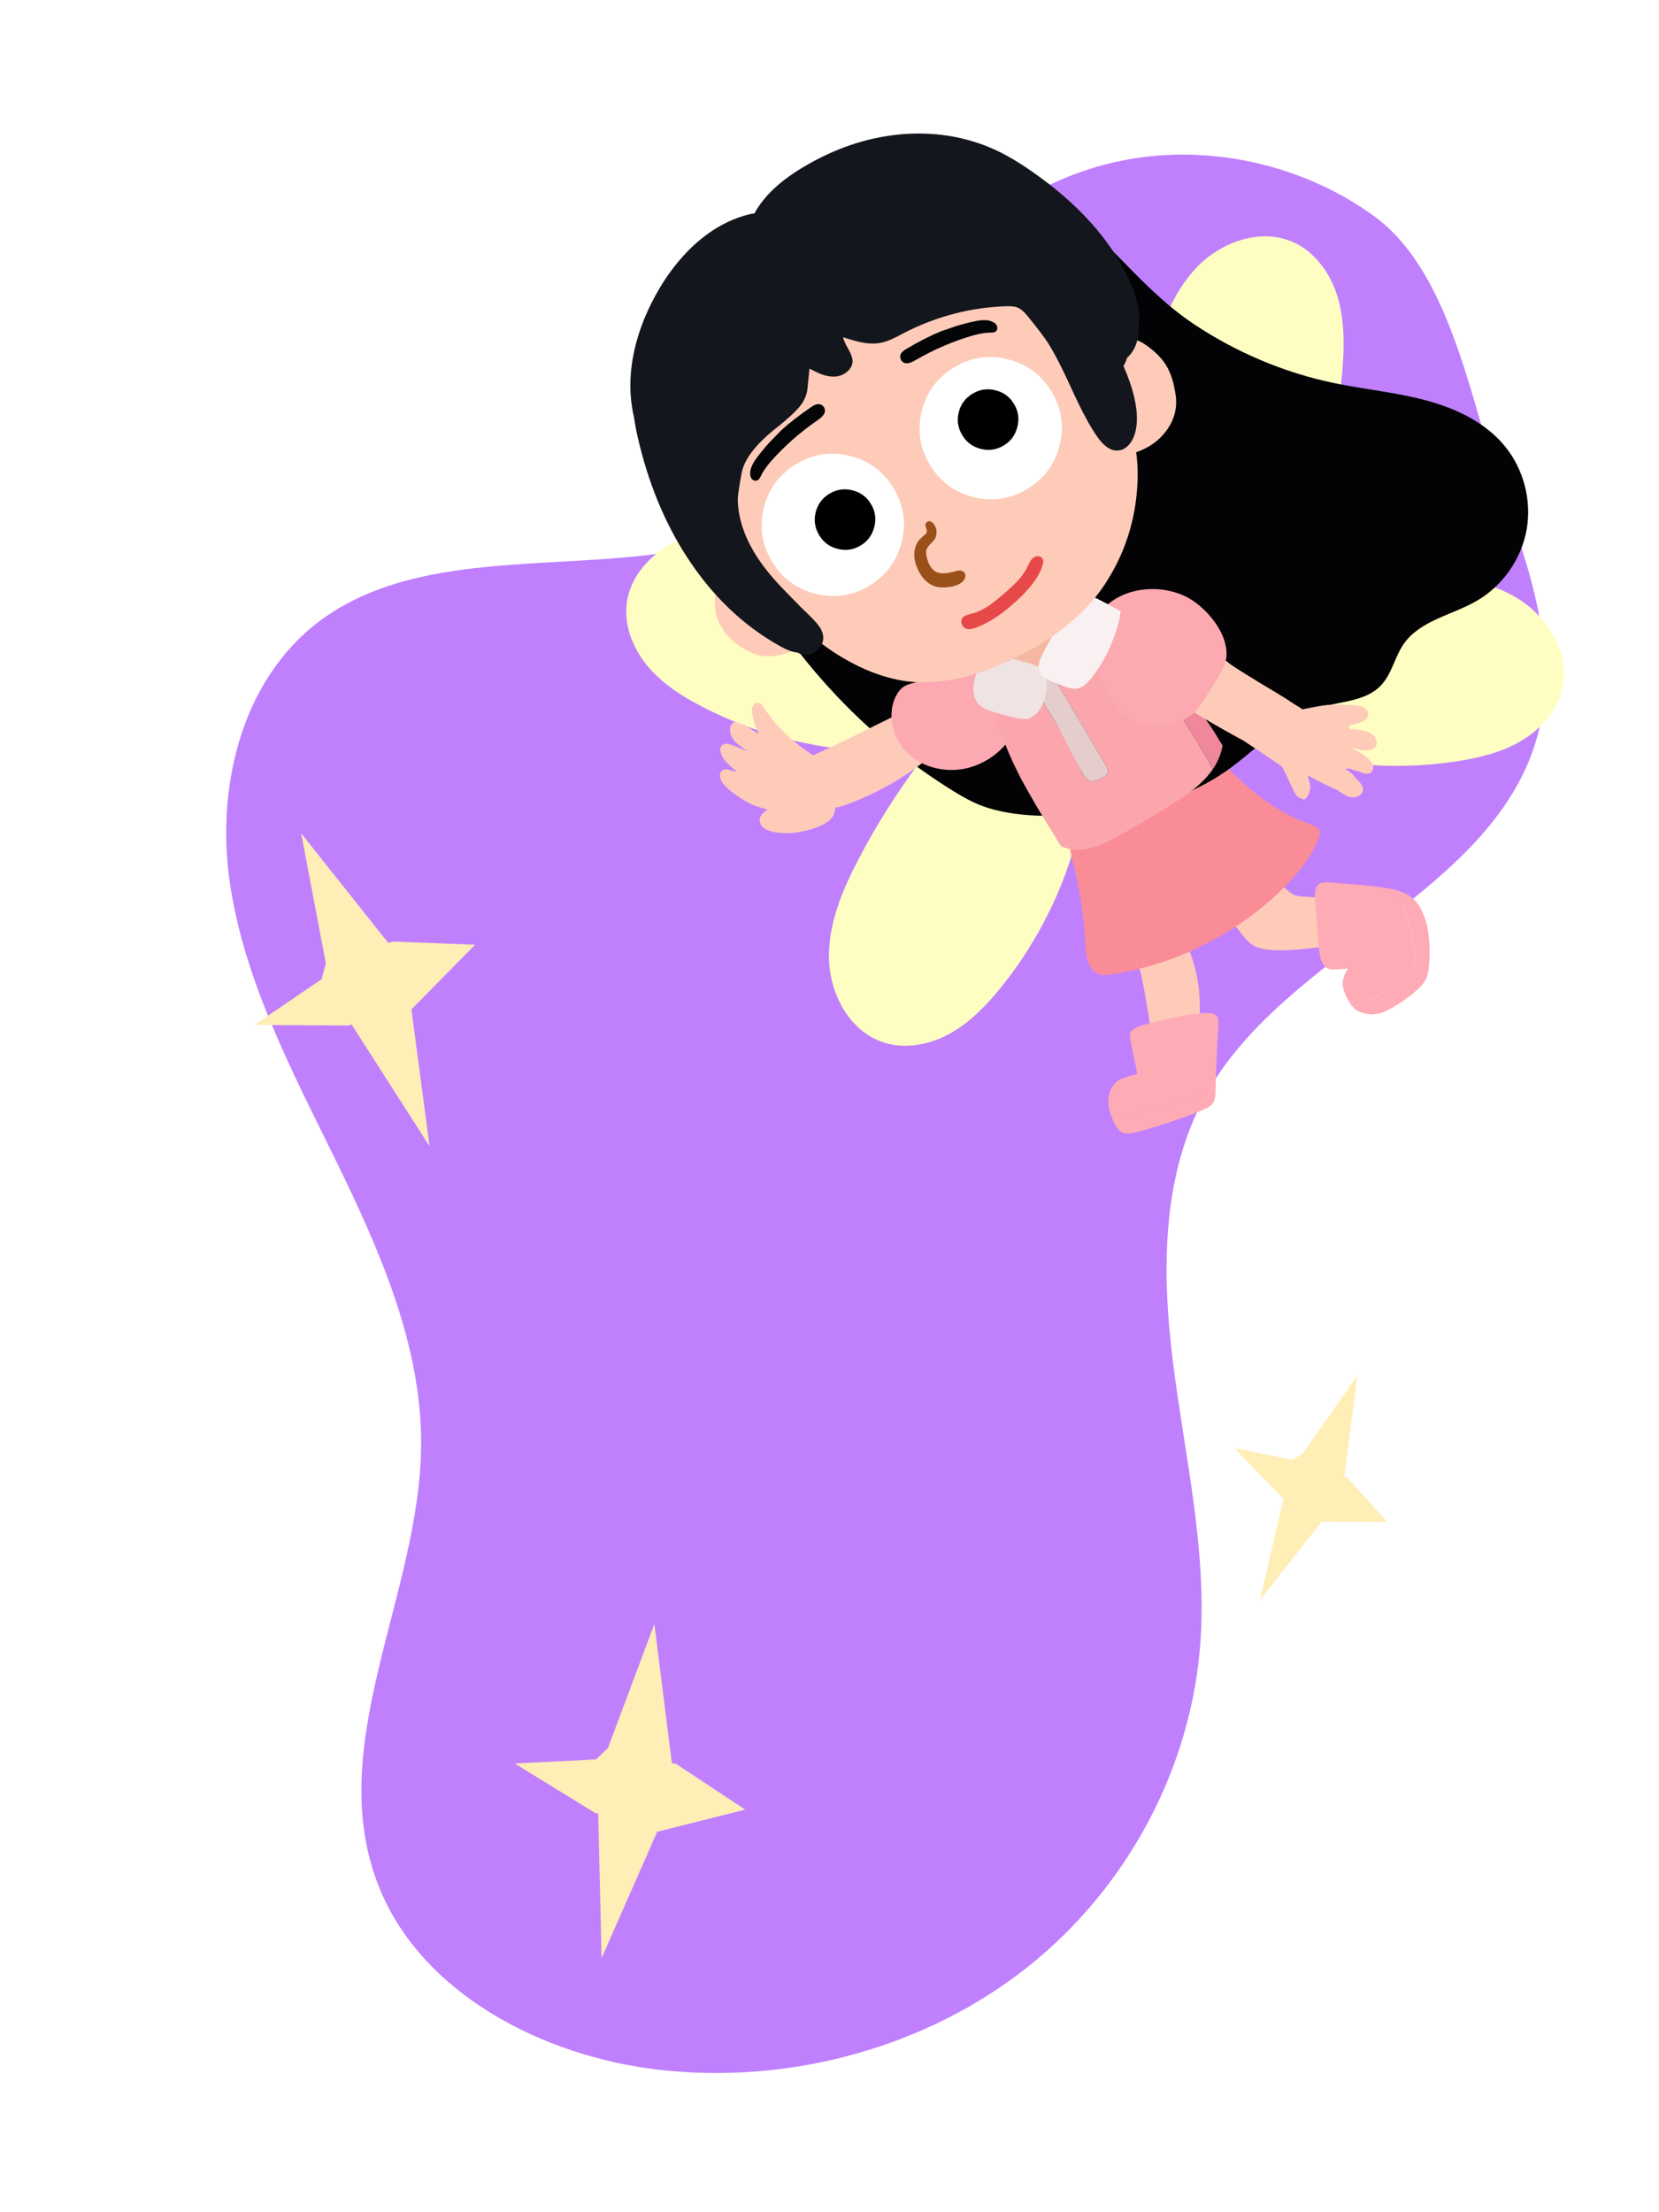 <svg fill="none" height="960" viewBox="0 0 720 960" width="720" xmlns="http://www.w3.org/2000/svg" xmlns:xlink="http://www.w3.org/1999/xlink"><rect x="0" y="0" width="720" height="960" fill="#333333" stroke="none"/><clipPath id="a"><path d="m0 0h720v960h-720z"/></clipPath><g clip-path="url(#a)"><path d="m0 0h720v960h-720z" fill="#fff"/><path d="m618.484 119.446c16.513 28.291 23.621 66.722 33.197 93.218 12.447 34.445 25.041 71.351 15.706 106.194-18.236 68.085-107.787 93.387-143.134 154.642-20.207 35.02-20.21 77.79-15.148 118.03 5.063 40.241 14.68 80.488 11.895 120.752-3.785 54.707-31.594 106.978-75.299 141.533s-102.727 50.933-159.812 44.351c-50.793-5.857-103.015-33.302-121.403-79.303-24.574-61.477 17.968-126.829 18.282-192.122.206-42.892-17.934-84.169-37.133-123.366-19.198-39.201-40.092-78.711-46.028-121.366-5.936-42.655 6.244-90.114 42.279-114.774 59.356-40.622 155.519-5.226 208.923-52.762 26.64-23.713 33.764-61.294 53.495-90.599 19.569-29.067 52.287-49.539 88.174-55.166 35.888-5.627 74.416 3.673 103.831 25.063.008.002.017.012.024.017 8.988 6.531 16.184 15.432 22.151 25.658z" fill="#c080fd"/><g fill="#fffec2"><path d="m499.636 156.666c3.955-14.851 9.329-29.931 20.04-40.956 10.71-11.024 28.002-16.929 41.936-10.454 8.952 4.159 15.284 12.79 18.428 22.148 3.143 9.359 3.426 19.443 2.839 29.298-2.023 34.019-14.268 67.364-34.743 94.605-9.771 12.999-39.891 39.449-54.928 18.152-4.846-6.868-3.896-17.427-3.964-25.344-.116-13.467.266-26.887 1.683-40.29 1.682-15.914 4.588-31.698 8.704-47.157z"/><path d="m614.824 248.959c15.35.748 31.224 2.837 44.251 10.994 13.027 8.158 22.432 23.825 19.025 38.812-2.189 9.629-9.296 17.623-17.787 22.666-8.492 5.039-18.292 7.433-28.05 8.928-33.686 5.163-68.856.191-99.791-14.108-14.767-6.825-46.944-30.721-29.278-49.895 5.696-6.184 16.224-7.466 23.949-9.195 13.143-2.936 26.348-5.381 39.748-6.81 15.911-1.699 31.953-2.169 47.935-1.387z"/><path d="m347.634 235.278c-14.809-4.114-30.535-7.12-45.464-3.468-14.93 3.652-28.781 15.567-30.256 30.866-.948 9.829 3.286 19.654 9.766 27.105 6.479 7.45 15.029 12.804 23.824 17.29 30.357 15.487 65.311 21.817 99.169 17.966 16.16-1.839 54.224-14.411 43.475-38.165-3.464-7.657-13.053-12.186-19.847-16.257-11.553-6.92-23.32-13.388-35.592-18.956-14.573-6.612-29.651-12.102-45.07-16.383z"/><path d="m372.716 372.637c-7.13 13.616-13.369 28.359-12.931 43.722.439 15.363 9.178 31.408 23.828 36.06 9.409 2.993 19.905.911 28.553-3.857 8.649-4.767 15.671-12.005 21.906-19.663 21.515-26.427 35.042-59.277 38.382-93.19 1.594-16.187-2.708-56.038-28.189-50.517-8.215 1.779-14.653 10.204-20.062 15.994-9.19 9.846-17.984 19.988-26.005 30.818-9.522 12.86-18.053 26.451-25.479 40.626z"/></g><path d="m541.422 377.046c-2.954 1.353-5.231 2.727-6.839 4.12-2.309 1.99-3.676 4.233-4.096 6.737-.422 2.415.015 4.983 1.323 7.706.851 1.661 2.344 3.807 4.475 6.428l3.033 3.772c1.634 2.082 3.111 3.53 4.429 4.338 1.305.859 3.096 1.457 5.371 1.789 3.413.539 7.741.603 12.98.198 4.921-.352 9.67-.912 14.251-1.686 4.247-.66 6.927-2.03 8.042-4.106.643-1.221.871-2.814.678-4.781-.22-2.387-.778-4.596-1.676-6.63-.705-1.483-1.436-2.53-2.196-3.143-.936-.682-2.348-1.169-4.248-1.459-3.349-.576-6.717-.968-10.109-1.169-1.506-.082-2.512-.169-3.009-.27-1.151-.155-2.12-.443-2.902-.864-.783-.422-1.947-1.387-3.509-2.896-2.321-2.423-4.691-4.669-7.107-6.729-1.798-1.543-3.325-2.364-4.577-2.46-1.029-.098-2.47.268-4.32 1.101m-47.734 42.827c.172.292.511.673 1.001 1.129.116.197.288.669.509 1.424 2.33 11.613 4.105 22.586 5.324 32.914.134 1.423.332 2.57.576 3.435.381 1.236.934 2.209 1.667 2.923 1.32 1.252 3.41 1.803 6.28 1.65 2.381-.086 4.203-.59 5.468-1.516 1.362-.984 2.503-2.94 3.417-5.871 1.936-6.277 2.867-12.794 2.793-19.558-.034-6.695-1.029-13.183-2.979-19.45-1.249-3.901-2.709-6.922-4.383-9.073-2.229-3.012-4.962-4.793-8.209-5.344-1.38-.242-2.776-.21-4.186.094-1.441.324-2.751.882-3.923 1.662-2.381 1.724-3.829 4.057-4.33 7.011-.199 1.004-.219 2.805-.049 5.402.108 1.524.452 2.585 1.02 3.174z" fill="#fecbb9"/><path d="m511.553 339.527c5.191 4.658 10.481 9.476 15.87 14.462.733.715 1.48 1.421 2.25 2.115 5.312 4.938 10.604 9.76 15.87 14.462 4.954 4.405 9.902 8.166 14.849 11.289 5.593-6.093 9.57-12.102 11.93-18.015.546-1.386.693-2.487.429-3.304-.334-1.085-1.66-2.023-3.986-2.807-7.556-2.458-15.209-6.718-22.957-12.776-5.111-3.998-11.637-10.052-19.585-18.16-1.212-1.227-2.263-1.841-3.151-1.844-.8-.01-1.831.485-3.09 1.5-3.964 3.284-7.996 6.47-12.102 9.56 1.193 1.232 2.417 2.403 3.68 3.521m10.185 70.869c2.839-1.391 5.604-2.879 8.299-4.453-.18-.238-.37-.478-.563-.728-.225-.311-.453-.615-.678-.925-.811-1.069-1.616-2.134-2.428-3.203-.225-.31-.435-.625-.632-.953-3.946-6.282-7.79-12.618-11.539-19.017-3.659-6.316-7.586-12.387-11.789-18.205-2.939-4.136-5.702-8.465-8.293-12.983-.548-.953-1.093-1.913-1.638-2.873-5.026 3.402-10.146 6.654-15.36 9.767.795 1.945 1.608 3.875 2.435 5.785 2.015 4.596 3.719 9.333 5.11 14.211 1.987 7.002 3.675 13.956 5.075 20.86 1.388 6.738 2.646 13.485 3.779 20.237.125.892.246 1.768.37 2.634 9.562-2.316 18.851-5.7 27.863-10.152z" fill="#fa8c98"/><path d="m494.118 349.931c2.591 4.517 5.354 8.847 8.293 12.982 4.203 5.818 8.13 11.889 11.789 18.206 3.749 6.398 7.592 12.734 11.538 19.017.193.329.403.643.633.952.811 1.069 1.616 2.134 2.428 3.203.225.311.453.615.678.925.198.249.383.49.562.728 9.259-5.336 17.736-11.691 25.433-19.054 1.763-1.682 3.401-3.357 4.907-5.029-4.941-3.119-9.89-6.886-14.849-11.289-5.266-4.702-10.553-9.526-15.87-14.463-.765-.695-1.517-1.399-2.25-2.114-5.387-4.982-10.674-9.805-15.87-14.463-1.263-1.118-2.487-2.289-3.679-3.521-5.028 3.835-10.16 7.519-15.396 11.05.545.96 1.09 1.92 1.638 2.873m-23.05 59.615c.149 3.537.517 6.124 1.091 7.773 1.049 2.961 2.784 4.805 5.206 5.532 1.238.369 2.96.368 5.164-.01 3.832-.592 7.623-1.358 11.368-2.297-.123-.865-.245-1.742-.37-2.633-1.133-6.753-2.391-13.499-3.779-20.237-1.4-6.904-3.088-13.858-5.074-20.861-1.387-4.879-3.09-9.615-5.11-14.21-.828-1.91-1.64-3.84-2.435-5.785-2.412 1.484-4.85 2.932-7.311 4.334-2.484 1.472-4.039 2.84-4.669 4.095-.51 1.006-.695 2.223-.556 3.644.067.933.313 2.2.734 3.81 3.118 11.896 5.029 24.18 5.731 36.848z" fill="#fa8c98"/><path d="m408.573 68.86c-.916-.428-1.635-.93-2.153-1.506-.65-.721-.79-1.407-.431-2.068.498-.872 1.612-1.156 3.34-.853 3.481.695 7.512 1.931 12.083 3.711-.035-.091-.051-.193-.049-.304.035-.685.5-1.025 1.383-1.021.813-.041 1.571.149 2.266.578 4.285 2.516 8.53 5.28 12.74 8.291 5.235 2.65 9.969 5.264 14.194 7.833 7.66 4.649 14.342 9.574 20.031 14.777 15.659 14.307 28.209 30.378 46.122 42.324 18.318 12.219 38.947 20.995 60.504 25.53 13.197 2.777 26.716 4.01 39.762 7.45 13.045 3.44 25.932 9.41 34.549 19.787 8.28 9.963 11.903 23.643 9.649 36.402-2.253 12.758-10.349 24.363-21.544 30.883-10.746 6.264-24.628 8.507-31.755 18.7-3.982 5.692-5.205 13.164-10.025 18.165-6.569 6.816-17.25 6.76-26.327 9.449-15.911 4.715-27.325 18.271-40.945 27.747-15.93 11.086-34.984 16.422-54.148 18.168-16.651 1.519-37.526 2.63-53.205-3.811-2.863-1.176-6.347-3.021-10.449-5.543-21.435-13.196-40.572-29.366-57.402-48.514-16.887-19.165-30.507-40.193-40.857-63.101-2.533-5.616-4.36-10.299-5.481-14.055-2.706-8.962-3.63-18.2-2.776-27.724.835-9.556 3.354-18.496 7.567-26.828 1.612-3.169 4.374-7.72 8.28-13.662 4.474-6.764 8.11-11.747 10.898-14.947 4.929-5.706 11.033-10.983 18.328-15.836 6.005-3.957 13.136-7.853 21.382-11.685 7.441-3.481 14.156-6.094 20.151-7.834 7.466-2.172 14.511-3.256 21.143-3.253 8.916-.026 18.445 1.926 28.598 5.852 13.13 5.076 24.914 12.39 35.352 21.941-11.677-14.353-24.487-27.576-38.435-39.668-8.047-4.436-18.825-9.565-32.325-15.378z" fill="#030305"/><path d="m600.409 430.463c-2.591 1.668-5.246 3.153-7.965 4.455-.673.352-1.265.551-1.774.585-.336.026-.692.099-1.059.228-.711.289-1.455.533-2.224.721-.197.052-.375.099-.53.114l-.05.029c.66.834 1.34 1.468 2.055 1.896.695.429 1.824.844 3.388 1.243 1.252.318 2.269.467 3.05.445.366.003.739-.043 1.117-.132 1.546.034 3.368-.47 5.468-1.517 4.689-2.383 8.933-5.25 12.73-8.606 2.07-1.8 3.485-3.48 4.241-5.033.774-1.605 1.254-3.924 1.445-6.954.57-8.958-.327-16.138-2.694-21.544-1.219-2.948-2.838-5.234-4.865-6.863-1.52-1.289-3.616-2.324-6.286-3.107.312.958.635 1.919.972 2.871.623.616 1.16 1.626 1.6 3.031 1.527 5.106 2.841 10.051 3.953 14.829.621 2.683.979 4.854 1.081 6.518.138 2.394-.19 4.488-.983 6.283-.499 1.167-1.209 2.275-2.141 3.324-.52.371-1.031.738-1.53 1.108-.145.128-.3.243-.459.338-1.539 1.132-3.125 2.186-4.761 3.152-1.146.679-2.236 1.411-3.268 2.202-.177.148-.345.271-.51.368m-96.369 57.674c7.769-2.484 13.818-4.657 18.149-6.517 2.085-.885 3.494-1.828 4.221-2.834.745-1.059 1.124-2.876 1.144-5.454.004-.128.009-.267.023-.413-.035.025-.072.045-.096.057-.862.334-1.725.668-2.587 1.002-.216.083-.403.175-.567.272-.94.423-1.734.654-2.382.683-.336.026-.692.099-1.059.228-.711.288-1.446.546-2.195.771-.748.225-1.513.39-2.293.496-.927.151-1.801.583-2.618 1.285-.628.505-1.176.629-1.634.375-.141-.095-.4-.074-.762.054-1.731.585-3.451 1.072-5.164 1.467-.533.142-1.063.298-1.577.471-.234.051-.432.125-.596.221-.939.423-1.734.655-2.382.683-.336.026-.673.089-1.009.199-.686.182-1.51.363-2.467.537-.959.17-1.908.357-2.852.565-.234.051-.469.103-.704.155-2.944.552-5.733 1.032-8.361 1.442-1.311.236-2.626.437-3.947.617.435 1.143.98 2.324 1.635 3.54.922 1.706 1.901 2.831 2.927 3.372 1.082.554 2.712.624 4.901.214 2.773-.539 6.861-1.701 12.252-3.488z" fill="#ffabb6"/><path d="m573.012 415.342c.634 2.633 1.782 4.315 3.454 5.045.86.332 2.069.43 3.625.303l5.012-.387c-.836 1.014-1.448 2.174-1.846 3.484-.577 1.712-.677 3.408-.302 5.083.182.908.688 2.201 1.503 3.882.742 1.584 1.524 2.861 2.345 3.848l.051-.029c.153-.02.327-.06.529-.114.768-.193 1.513-.432 2.224-.721.367-.129.717-.206 1.06-.228.508-.034 1.1-.233 1.773-.585 2.719-1.302 5.374-2.787 7.965-4.455.165-.097.333-.22.51-.368 1.032-.791 2.122-1.523 3.269-2.202 1.634-.971 3.221-2.02 4.76-3.151.164-.097.319-.212.46-.339.499-.37 1.009-.737 1.529-1.107.927-1.049 1.642-2.157 2.141-3.325.793-1.795 1.121-3.889.984-6.283-.103-1.663-.461-3.835-1.082-6.518-1.107-4.779-2.426-9.723-3.953-14.829-.44-1.405-.972-2.416-1.6-3.031-.337-.952-.665-1.911-.971-2.871-1.537-.454-3.257-.828-5.172-1.113-3.463-.552-7.533-1.038-12.198-1.456-5.451-.396-9.548-.705-12.288-.936-1.904-.151-3.261.013-4.078.499-1.666.99-2.333 3.259-1.994 6.814l1.53 19.248c.221 2.609.474 4.561.753 5.855m-60.862 25.593c-2.455.481-6.244 1.357-11.369 2.63-2.983.705-5.373 1.417-7.162 2.124-1.49.616-2.427 1.308-2.818 2.066-.498.872-.543 2.178-.129 3.923l2.906 14.187c-.74.396-1.94.793-3.595 1.205-1.638.439-2.855.851-3.646 1.235-1.597.814-2.877 2.083-3.843 3.802-.889 1.63-1.376 3.423-1.457 5.373-.092 2.148.341 4.479 1.291 6.991 1.317-.175 2.636-.381 3.947-.618 2.628-.41 5.417-.89 8.361-1.442.235-.052.47-.103.704-.155.94-.201 1.889-.389 2.851-.565.959-.169 1.783-.35 2.468-.537.335-.11.671-.178 1.009-.198.648-.029 1.439-.254 2.382-.684.164-.096.361-.17.596-.221.514-.173 1.043-.329 1.577-.47 1.712-.396 3.431-.888 5.163-1.468.368-.129.621-.149.763-.054.464.257 1.008.135 1.633-.375.817-.707 1.692-1.134 2.619-1.284.775-.105 1.539-.271 2.293-.497.749-.224 1.484-.482 2.194-.771.368-.129.717-.206 1.06-.228.648-.029 1.439-.254 2.381-.683.165-.097.352-.188.568-.272.862-.334 1.725-.668 2.587-1.002.03-.008.06-.032.096-.057.161-9.626.581-18.914 1.25-27.861.107-2.051-.152-3.425-.783-4.114-.785-.949-2.239-1.393-4.365-1.322-3.436.091-7.285.54-11.538 1.338z" fill="#ffabb6"/><path d="m389.942 309.842-16.841 8.305c-8.671 4.304-15.322 7.476-19.965 9.513-.077-.011-.148-.04-.213-.086-.142-.036-.349-.082-.625-.125-3.994-2.672-7.674-5.597-11.043-8.783l-.771-.678c-.938-1.03-1.895-2.029-2.857-2.989-2.466-2.808-4.6-5.56-6.396-8.276-.85-1.212-1.661-1.8-2.423-1.767-.535-.043-1.045.203-1.526.742-.447.425-.762.952-.943 1.586-.179.84-.07 2.011.315 3.504.495 1.871.816 3.123.953 3.758.487 1.302.985 2.465 1.492 3.482.108.167.197.344.275.54-1.609-1.011-2.894-1.833-3.865-2.468-1.148-.785-1.966-1.297-2.457-1.537-1.1-.306-1.916-.571-2.445-.795-.626-.31-1.116-.465-1.471-.466-.394-.012-.805.15-1.239.486-.365.377-.657.792-.869 1.25-.23.727-.275 1.653-.126 2.775.255 1.243.811 2.406 1.67 3.494.504.664 1.506 1.577 3.02 2.745 1.065.711 2.025 1.382 2.878 2.012-.662-.306-1.454-.624-2.382-.955-2.024-.922-3.719-1.598-5.082-2.035-1.357-.438-2.424-.436-3.199.007-.469.325-.825.757-1.069 1.292-.028.134-.097.311-.213.532.024.511.087 1.007.2 1.495.436 1.786 1.663 3.627 3.683 5.528 1.195 1.142 2.334 2.129 3.422 2.967.094.038.159.084.19.139-.916-.206-1.735-.407-2.456-.617-1.034-.371-1.783-.548-2.244-.531-.929-.077-1.68.217-2.256.877-.484.487-.69 1.202-.614 2.149.094.593.323 1.299.687 2.116.881 1.431 2.4 2.999 4.561 4.715 3.761 2.813 7.081 4.797 9.966 5.956.837.228 2.082.601 3.727 1.127l1.866.562c-.775.364-1.413.787-1.917 1.258-1.273 1.198-1.817 2.457-1.633 3.771.189 1.752 1.495 3.091 3.919 4.024 2.855.987 6.386 1.315 10.6.986 4.328-.491 8.281-1.506 11.853-3.059 2.528-1.166 4.286-2.488 5.278-3.97.542-.905.944-2.221 1.207-3.939 1.49-.199 3.166-.653 5.033-1.364 14.382-5.462 26.495-12.489 36.332-21.085 3.707-3.2 6.312-6.172 7.81-8.914.355-.475.616-.924.785-1.344.067-.166.119-.349.161-.55.1-.042.146-.107.14-.19.075-.094.086-.171.032-.236 1.333-3.026 1.535-5.874.595-8.547-.806-2.206-2.09-3.604-3.855-4.183-.054-.065-.125-.094-.213-.086-.161-.111-.344-.163-.549-.161-1.384-.299-3.348.105-5.889 1.205-.717.285-1.416.597-2.096.941-.506-.014-1.071.067-1.695.243-2.312.485-5.379 1.693-9.193 3.628z" fill="#fecbb9"/><path d="m437.358 282.252c.205-.002.395.038.572.107.189.035.302.063.337.075 2.907 1.121 4.737 4.023 5.481 8.708 1.697 9.699.012 21.831-5.783 29.916-4.602 6.423-11.704 11.003-19.454 12.543-10.132 2.017-21.548-1.633-27.534-10.054-3.997-5.619-5.459-14.292-2.517-20.719 2.942-6.426 6.422-5.774 12.384-7.659 9.376-2.958 18.482-7.493 27.59-11.204 2.097-.84 3.749-1.384 4.955-1.639 1.547-.283 2.867-.305 3.959-.071z" fill="#fca9b1"/><path d="m511.934 307.737c-1.501-4.991-2.594-8.96-3.281-11.911-.407-2.058-.772-3.874-1.103-5.445 5.943 6.604 11.154 13.835 15.644 21.691 2.092 2.854 3.975 5.736 5.654 8.646.306.437.595.889.864 1.346l.87 1.471c-.13.784-.308 1.571-.521 2.362-.783 2.87-2.077 5.605-3.887 8.203l-.03-.05c-.26-1.262-1.957-4.458-5.084-9.584-3.039-5.054-5.735-9.449-8.08-13.176-.316-1.095-.667-2.28-1.047-3.558z" fill="#ee889a"/><path d="m434.115 285.847c-.564-.353-1.048-.726-1.46-1.124 1.498-3.54 3.811-6.678 6.946-9.421 1.628-1.493 3.407-2.814 5.344-3.961 2.387-1.419 4.989-2.626 7.793-3.627 3.611-1.326 7.011-2.153 10.203-2.47.559-.084 1.113-.125 1.653-.12.233.799.431 1.587.604 2.36.305 2.011.364 3.966.164 5.868-.035.464-.166 1.027-.392 1.689-.786 2.178-1.731 4.198-2.838 6.061-1.204 1.998-2.702 3.684-4.495 5.052-.821.629-1.673 1.246-2.555 1.844-.977.66-2.064 1.064-3.262 1.207-.302.016-.61.093-.93.22-.243.038-.496.099-.754.184-1.96.418-4.074.476-6.332.17-1.105-.225-2.628-.667-4.569-1.336-1.582-.585-3.289-1.448-5.121-2.601z" fill="#f6b7a2"/><path d="m468.45 261.112c-1.149-.071-2.016.068-2.605.415-.33.193-.556.437-.686.741-.157.406-.082 1.089.221 2.055.056.17.101.359.143.58-.303.012-.626.029-.97.046.024.072.035.133.036.175.233.8.431 1.587.604 2.36.305 2.011.363 3.967.164 5.868-.036.464-.167 1.027-.393 1.689-.786 2.179-1.73 4.199-2.838 6.061-1.204 1.999-2.701 3.685-4.495 5.052-.821.63-1.672 1.246-2.554 1.844-.977.66-2.064 1.064-3.263 1.207-.302.017-.609.093-.929.22-.244.038-.497.1-.755.184-1.96.419-4.074.476-6.331.171-1.106-.225-2.628-.667-4.57-1.337-1.581-.585-3.289-1.448-5.121-2.6-.563-.353-1.048-.727-1.46-1.125-.058-.059-.114-.112-.166-.167-.501 1.02-.967 2.094-1.408 3.22-1.777 5.88-1.441 13.415 1.005 22.61 2.279 8.609 6.03 17.924 11.258 27.934 1.256 2.347 2.802 5.096 4.634 8.262.67 1.133 1.354 2.32 2.047 3.563 2.182 3.611 4.647 7.65 7.391 12.127.71 1.128 1.406 2.259 2.084 3.405.325.548.642 1.045.95 1.492.22.132.445.242.665.336 3.582 1.498 7.723 1.654 12.411.465 3.16-.858 7.004-2.541 11.529-5.044 8.522-4.566 16.828-9.491 24.922-14.777 3.502-2.296 6.294-4.261 8.376-5.895 2.913-2.388 5.292-4.793 7.131-7.208.234-.311.468-.626.7-.947l-.029-.05c-.26-1.262-1.957-4.458-5.084-9.584-3.04-5.054-5.735-9.449-8.08-13.176-.316-1.095-.667-2.28-1.048-3.558-1.501-4.991-2.594-8.96-3.28-11.911-.408-2.058-.773-3.874-1.104-5.445-.372-1.745-.697-3.191-.977-4.327-.931-3.737-2.066-6.844-3.403-9.322-.672-1.28-1.855-3.053-3.554-5.319-1.24-1.632-2.481-3.089-3.712-4.364-.752.073-1.88-.035-3.371-.322-2.645-.51-5.58-1.021-8.803-1.541-2.879-.459-4.869-.83-5.961-1.106-2.168-.525-4.013-1.246-5.523-2.162-.307-.182-.581-.379-.81-.583l-2.979-.22m-9.36 35.122c.034.509.319 1.205.838 2.087l20.046 33.929c.62 1.045.904 1.895.849 2.548-.045 1.264-1.155 2.34-3.323 3.231-2.015.93-3.577 1.196-4.697.795-.86-.333-1.662-1.05-2.404-2.153-.536-.83-1.347-2.496-2.431-4.993-1.725-3.881-4.762-9.485-9.107-16.814l-9.432-15.692c-.958-1.463-1.304-2.65-1.048-3.558.168-.762.709-1.413 1.627-1.957.526-.308 1.37-.749 2.538-1.306.393-.231.976-.623 1.755-1.173.685-.408 1.31-.621 1.874-.644.795-.073 1.522.178 2.179.765.656.582 1.005 1.282 1.047 2.1-.267 1.265-.371 2.211-.306 2.834z" fill="#fba6ad"/><path d="m458.872 314.863-9.433-15.692c-.958-1.463-1.304-2.65-1.048-3.558.168-.763.709-1.413 1.627-1.957.526-.308 1.371-.749 2.539-1.306.393-.231.976-.623 1.755-1.173.684-.408 1.309-.621 1.874-.644.794-.073 1.521.178 2.178.765.656.582 1.005 1.282 1.048 2.1-.268 1.265-.371 2.211-.307 2.834.035.508.319 1.204.838 2.086l20.047 33.929c.62 1.046.903 1.895.849 2.549-.046 1.264-1.156 2.34-3.324 3.231-2.015.93-3.577 1.195-4.697.795-.859-.333-1.662-1.05-2.403-2.154" fill="#e5cdcd"/><path d="m506.013 270.007c6.211 2.947 12.177 6.486 17.892 10.61 2.331 1.622 5.74 4.201 10.22 7.733 2.657 1.874 9.123 5.884 19.401 12.038 2.916 1.716 5.607 3.418 8.06 5.098 1.426.837 2.655 1.611 3.693 2.319l2.447-.458c3.458-.726 6.229-1.195 8.311-1.414 2.419-.239 6.19-.223 11.305.06 1.677.069 2.838.242 3.492.518.979.306 1.734.804 2.283 1.498.089.077.185.2.281.364.429.722.524 1.478.292 2.279-.1.502-.481 1.057-1.133 1.669-1.081.862-2.972 1.584-5.675 2.168-.47.103-.935.179-1.393.226.006.083.004.195-.002.333-.035.464.03.912.197 1.343.203-.033.416-.005.646.083 2.14-.118 4.274.162 6.4.846 1.633.445 2.843 1.144 3.628 2.093.434.361.715.904.833 1.628-.013.051-.044.113-.088.187.288.489.431 1.028.425 1.605-.086.673-.481 1.237-1.183 1.697-1.278.978-3.056 1.327-5.344 1.046-1.978-.507-3.545-.837-4.701-.996 3.105 1.212 5.666 2.806 7.683 4.797.913.873 1.516 1.775 1.805 2.708.162.57.183 1.129.071 1.682-.113.553-.37 1.017-.769 1.387-.898.798-2.37.807-4.423.035l-5.392-1.71c-.56.021-1.058.116-1.489.283.63.245 1.272.614 1.922 1.113 1.026.764 1.803 1.583 2.323 2.47.421.412.852.842 1.293 1.29 1.555 1.506 2.295 2.864 2.21 4.059-.048.736-.397 1.452-1.048 2.148-.145.128-.332.262-.56.396-.457.269-.97.489-1.541.646-1.441.323-3.016.022-4.717-.917-.573-.366-1.278-.813-2.117-1.331-.377-.264-.711-.488-.997-.671-.216-.138-.436-.249-.665-.336-3.047-1.333-6.472-3.015-10.285-5.043l-2.126-1.128.919 3.233c.369 1.371.313 2.797-.18 4.285-.439 1.278-1.165 2.284-2.186 3.02-.331-.114-.742-.248-1.231-.398-.929-.378-1.61-.815-2.037-1.31-.225-.31-.493-.725-.805-1.245-.621-1.267-1.451-2.965-2.489-5.089l-1.363-2.973c-.762-1.583-1.389-2.754-1.888-3.52-.07-.045-.131-.076-.187-.088-6.739-4.581-12.236-8.261-16.491-11.044-6.206-3.306-13.19-7.295-20.958-11.974-6.458-4.038-12.23-7.581-17.306-10.627-1.667-.869-2.87-1.523-3.616-1.964-2.267-1.439-4.127-2.859-5.575-4.256-.357-.45-.689-.827-1.001-1.13-.378-.486-.687-.938-.942-1.362-.646-.943-1.116-1.881-1.406-2.813-.459-1.675-.318-3.635.423-5.886.18-2.452 1.105-4.546 2.773-6.287.247-.324.51-.589.787-.8.966-1.281 2.012-2.456 3.151-3.523.557-.549 1.065-.964 1.522-1.233 1.152-.817 2.278-1.195 3.371-1.136 1.327-.076 3.07.482 5.235 1.673z" fill="#fecbb9"/><path d="m476.734 267.94c1.086-2.306 2.494-4.248 4.241-5.83 9.272-7.722 23.81-8.381 34.282-2.912 9.522 4.975 21.2 19.67 15.603 30.694-3.189 5.974-6.841 11.854-10.963 17.637-6.195 7.309-17.366 9.194-26.306 5.676-11.938-4.7-16.561-18.189-18.715-29.838-.554-3.029-.665-5.863-.326-8.493.382-2.468 1.107-4.779 2.189-6.936z" fill="#fca9b1"/><path d="m428.348 284.958c.132-.078.237-.121.325-.129l.2-.782c.105-.419.159-.776.151-1.086.775.117 1.585.32 2.425.621l13.235 3.754c1.836.412 3.299.87 4.394 1.373 1.081.331 1.715.729 1.901 1.192.096-.057.284.295.561 1.061.109.114.523.66 1.245 1.652.274.234.485.553.633.952.717 1.21 1.011 2.781.874 4.719.008 1.805-.485 3.953-1.484 6.447-1.005 2.628-2.286 4.494-3.844 5.593-.247.103-.535.253-.865.446-.095.057-.196.157-.284.302-.273.204-.561.397-.852.574-.335.11-.666.219-1.001.329-.863.112-2.267.019-4.212-.285-6.18-1.333-10.785-2.644-13.809-3.946-1.482-.711-2.533-1.368-3.158-1.974-.429-.499-.783-1.019-1.058-1.559-.25-.425-.464-.854-.631-1.285-.72-2.182-.825-4.594-.316-7.239.275-1.398.989-3.59 2.138-6.573.509-1.228 1.001-2.182 1.48-2.869.557-.771 1.208-1.202 1.952-1.288z" fill="#efe3e3"/><path d="m469.354 256.603 6.987 3.285c4.023 2.025 7.377 3.837 10.057 5.441-.655 4.347-1.876 8.696-3.666 13.048-2.089 5.318-4.846 10.291-8.267 14.91-1.348 1.752-2.653 3.128-3.922 4.119-.175.099-.343.223-.511.368-.992.542-1.956.893-2.891 1.05-1.217.133-2.894-.153-5.022-.868l-4.609-1.843c-2.116-.808-3.604-1.561-4.456-2.265-.758-.608-1.331-1.238-1.722-1.895-.367-.769-.571-1.597-.612-2.49.011-1.297.517-3.016 1.522-5.147 2.175-4.496 5.214-9.696 9.111-15.609 1.867-2.867 4.534-6.901 8.005-12.105z" fill="#f9f1f1"/><path d="m470.619 185.704c1.292 2.326 3.476 4.748 6.553 7.251 2.097 1.675 4.021 2.835 5.775 3.474 3.989 1.438 8.448.938 13.367-1.495 4.253-1.992 7.695-4.874 10.328-8.641 2.733-3.962 3.997-8.206 3.793-12.727-.044-1.346-.296-3.075-.756-5.189-.519-2.741-1.235-5.103-2.144-7.082-1.72-4.019-4.79-7.633-9.217-10.846-2.091-1.591-3.978-2.613-5.668-3.069-3.136-.971-6.754-.726-10.844.727-3.163 1.08-5.629 2.542-7.406 4.391-2.34 2.315-4.32 5.988-5.938 11.013-1.322 4.185-1.831 7.649-1.533 10.391.121 1.473.561 3.338 1.32 5.583.819 2.874 1.606 4.948 2.362 6.227m-139.426 98.972c2.58.326 5.535.056 8.865-.816 2.373-.696 4.274-1.517 5.705-2.456 1.774-1.183 3.227-2.798 4.362-4.837 1.11-1.852 1.822-3.932 2.136-6.239.368-3.178-.097-6.351-1.4-9.514-1.347-3.093-3.309-5.617-5.885-7.582-1.102-.891-2.537-1.742-4.3-2.554-2.49-1.221-4.863-1.866-7.119-1.945-.119-1.168-.72-2.181-1.804-3.041-.987-.695-2.123-1.197-3.407-1.496-2.02-.347-3.939-.272-5.761.231-3.191.877-6.091 2.992-8.699 6.35-1.484 1.899-2.497 3.799-3.042 5.713-.476 1.653-.689 3.68-.64 6.082.109 1.968.342 3.486.709 4.551.265 1.123.793 2.378 1.574 3.772 1.083 2.054 2.137 3.682 3.165 4.889 1.021 1.204 2.434 2.467 4.236 3.786 4.033 3.001 7.806 4.701 11.308 5.1z" fill="#fecbb9"/><path d="m317.922 221.27c-1.951-8.506-2.63-16.658-2.033-24.455.83-10.036 3.789-19.769 8.879-29.199 5.059-9.285 11.591-17.355 19.592-24.212 2.414-2.113 4.943-4.035 7.592-5.761 1.318-.909 2.632-1.754 3.937-2.533.22-.227.448-.361.684-.408l1.621-.963c4.219-2.501 8.658-4.67 13.319-6.501 9.898-4.137 20.594-6.9 32.089-8.28 10.332-1.621 19.392-1.621 27.18-.001 8.005 1.679 15.819 5.051 23.434 10.109 7.916 5.015 16.593 15.697 26.025 32.044.659 1.094 1.271 2.168 1.839 3.217.516.951.986 1.889 1.405 2.813.226.331.413.641.554.931 7.235 14.377 10.429 28.414 9.588 42.119-.828 15.846-5.537 30.306-14.129 43.385-6.751 10.24-16.749 19.327-29.985 27.259-3.134 1.654-6.444 3.376-9.934 5.161-16.896 8.156-32.245 11.38-46.055 9.664-10.724-1.492-21.619-5.93-32.686-13.307-10.851-7.423-20.017-16.439-27.509-27.055-.941-1.362-1.832-2.711-2.668-4.053-.916-1.522-1.833-2.991-2.747-4.408-1.389-2.512-2.623-4.958-3.697-7.358-2.684-5.909-4.779-11.984-6.291-18.214z" fill="#fecbb9"/><path d="m437.595 155.955c-8.233-2.104-16.009-.986-23.338 3.359-7.324 4.343-12.041 10.632-14.147 18.86-2.104 8.234-.985 16.01 3.359 23.339 4.343 7.324 10.632 12.04 18.86 14.146 8.234 2.104 16.01.986 23.339-3.359 7.324-4.343 12.04-10.632 14.146-18.86 2.105-8.234.986-16.01-3.358-23.339-4.343-7.324-10.632-12.04-18.861-14.146zm-91.88 45.318c-7.324 4.343-12.04 10.632-14.146 18.86-2.104 8.234-.986 16.01 3.359 23.339 4.343 7.324 10.632 12.041 18.86 14.146 8.233 2.105 16.01.986 23.339-3.358 7.323-4.343 12.04-10.632 14.146-18.861 2.104-8.233.986-16.009-3.359-23.338-4.343-7.324-10.632-12.041-18.86-14.147-8.234-2.104-16.01-.985-23.339 3.359z" fill="#fff"/><path d="m417.571 188.769c1.862 3.141 4.526 5.141 7.997 5.997 3.51.925 6.835.457 9.972-1.404 3.105-1.842 5.099-4.525 5.968-8.047.944-3.478.486-6.785-1.376-9.927-1.862-3.141-4.553-5.144-8.076-6.018-3.491-.893-6.788-.416-9.898 1.427-3.141 1.862-5.155 4.534-6.048 8.025s-.406 6.806 1.455 9.943m-63.543 33.462c-.893 3.491-.406 6.806 1.455 9.943 1.862 3.141 4.525 5.141 7.996 5.997 3.51.925 6.835.457 9.972-1.404 3.105-1.842 5.099-4.525 5.968-8.047.944-3.478.486-6.785-1.376-9.927-1.862-3.141-4.553-5.144-8.076-6.018-3.491-.893-6.788-.416-9.898 1.427-3.141 1.862-5.154 4.534-6.047 8.025z" fill="#000"/><path d="m402.015 229.36c-.296-.799-.415-1.369-.353-1.713.036-.464.272-.849.71-1.15.405-.287.833-.384 1.284-.298.47.119.897.397 1.286.827.887.975 1.39 2.158 1.505 3.548.083 1.41-.246 2.643-.991 3.702-.138.216-.811.944-2.019 2.188-.773.854-1.255 1.648-1.441 2.379-.149.795-.093 1.667.16 2.62.343 1.695.881 3.127 1.609 4.281.87 1.471 2.02 2.402 3.445 2.796.699.206 1.691.282 2.98.22 1.306-.113 2.601-.35 3.885-.711.983-.276 1.683-.446 2.085-.505.85-.061 1.544.146 2.092.619.676.619.888 1.418.638 2.409-.187.731-.69 1.446-1.506 2.153-1.468 1.181-3.619 1.877-6.45 2.099-1.657.185-3.153.121-4.488-.191-3.262-.806-5.883-3.144-7.866-7.004-1.154-2.32-1.751-4.555-1.786-6.701-.06-2.483.641-4.665 2.087-6.544.442-.529 1.19-1.234 2.253-2.128.55-.415.888-.816 1.014-1.198.158-.401.108-.969-.15-1.704z" fill="#995019"/><path d="m445.71 246.353c.737-1.585 1.237-2.568 1.502-2.944.726-1.091 1.572-1.748 2.542-1.973.533-.141 1.067-.103 1.595.117.56.2.961.537 1.198 1.014.314.608.302 1.478-.043 2.61-1.283 4.471-4.667 9.308-10.163 14.509-6.674 6.342-12.99 10.598-18.957 12.765-1.592.59-2.88.736-3.854.429-1.183-.358-1.922-1.113-2.208-2.274-.36-1.199-.064-2.197.886-2.977.468-.409 1.467-.805 3.009-1.187 2.715-.64 5.486-1.928 8.315-3.871 1.886-1.297 4.318-3.267 7.299-5.916 2.113-1.875 3.767-3.449 4.955-4.73 1.707-1.895 3.011-3.751 3.922-5.577z" fill="#e74949"/><path d="m389.771 58.4c7.295-.743 14.508-.577 21.644.498 7.31 1.15 14.19 3.211 20.643 6.194 4.741 2.184 9.974 5.268 15.701 9.256 20.078 13.956 34.164 29.625 42.261 47.017 3.571 7.661 4.961 14.287 4.16 19.878-.014.03-.022.058-.022.079.12 2.008-.03 3.955-.451 5.836-.624 2.754-1.759 5.089-3.41 6.994-.348.404-.715.755-1.101 1.053-.167.445-.338.897-.515 1.367-.334.912-.701 1.638-1.098 2.177 1.129 2.649 2.117 5.203 2.954 7.665 2.747 8.138 3.527 14.973 2.336 20.492-.487 2.232-1.351 4.135-2.583 5.708-1.459 1.792-3.144 2.751-5.063 2.868-3.065.273-6.101-1.755-9.104-6.074-3.094-4.4-6.765-11.263-11.015-20.588-4.41-9.672-8.009-16.602-10.796-20.782-1.451-2.147-4.121-5.645-8.016-10.499-1.743-2.196-3.333-3.571-4.77-4.131-1.037-.401-2.6-.579-4.69-.533-15.647.524-30.515 4.408-44.608 11.659-2.414 1.299-4.024 2.122-4.835 2.469-1.8.846-3.472 1.415-5.02 1.714-2.435.518-5.199.474-8.295-.123-1.932-.354-4.657-1.107-8.167-2.254.164 1.098.92 2.816 2.263 5.154 1.229 2.147 1.836 3.883 1.83 5.216-.024 1.824-.872 3.411-2.549 4.759-1.564 1.238-3.339 1.893-5.333 1.967-1.733.057-3.592-.28-5.571-1.008-1.316-.502-3.061-1.324-5.238-2.465-.409 4.303-.707 7.267-.896 8.886-.21 1.683-.692 3.253-1.454 4.706-.768 1.509-1.964 3.077-3.578 4.704-1.591 1.652-3.985 3.802-7.184 6.446-9.749 7.473-15.197 14.352-16.345 20.631s-1.682 9.891-1.602 10.832c-.093-.055-.091.695.009 2.248.392 6.928 2.702 13.955 6.931 21.087 3.295 5.563 7.956 11.371 13.983 17.435 3.077 3.142 5.166 5.284 6.267 6.429 1.861 1.721 3.711 3.54 5.556 5.46 1.512 1.581 2.588 2.95 3.234 4.115.922 1.705 1.243 3.396.953 5.073-.255 1.214-.959 2.446-2.114 3.709-.911 1.07-1.908 1.773-2.992 2.107-1.313.469-2.972.391-4.979-.229-.448-.135-.895-.286-1.339-.465-1.871-.186-4.261-1.09-7.172-2.707-15.961-8.881-29.401-21.71-40.32-38.488-9.71-14.884-16.842-32.141-21.403-51.759-.749-3.288-1.326-6.347-1.734-9.182-.374-1.613-.678-3.201-.903-4.769-1.171-7.794-.798-15.923 1.116-24.397 1.751-7.712 4.682-15.398 8.808-23.057 4.757-8.83 10.387-16.259 16.891-22.282 7.371-6.801 15.326-11.274 23.871-13.421.915-.274 1.741-.408 2.475-.407 4.058-7.52 11.276-14.318 21.653-20.399 13.147-7.792 26.72-12.416 40.713-13.86z" fill="#13161c"/><path d="m422.175 145.597c3.191-.877 5.754-1.291 7.685-1.243 1.003-.022 1.672-.131 1.996-.322.425-.25.723-.603.897-1.062.119-.47.103-.946-.051-1.429-.245-.785-.879-1.404-1.897-1.859-1.648-.836-3.983-.974-7.011-.42-2.539.487-5.461 1.224-8.765 2.215l-6.712 2.321c-4.622 1.9-9.632 4.447-15.023 7.65-1.115.66-1.867 1.329-2.259 2.003-.442.746-.482 1.57-.129 2.465.385.875.994 1.422 1.832 1.633 1.081.332 2.616-.096 4.613-1.274 7.92-4.607 16.196-8.166 24.834-10.681m-95.751 62.403c.364.316.78.533 1.25.652.496.017.946-.118 1.351-.405.329-.193.714-.733 1.162-1.618.761-1.776 2.225-3.928 4.398-6.453 5.961-6.719 12.713-12.664 20.254-17.841 1.918-1.316 2.965-2.529 3.138-3.652.162-.846-.065-1.642-.683-2.382-.683-.701-1.463-1.012-2.345-.932-.762.054-1.683.446-2.755 1.168-5.204 3.528-9.633 6.973-13.297 10.336l-4.974 5.137c-2.288 2.55-4.202 4.879-5.737 6.981-1.799 2.484-2.676 4.661-2.625 6.528-.027 1.074.265 1.9.865 2.47z" fill="#040506"/><g fill="#ffeeb6"><path d="m141.42 418.073-1.849 6.86-29.172 19.849 41.181.241.936-.555 33.898 52.924-7.858-59.366 27.636-28.05-35.851-1.388-1.803.658-37.825-47.615z"/><path d="m263.832 758.575-5.143 4.903-35.237 1.818 35.07 21.587 1.088.012 1.492 62.831 24.108-54.817 38.182-9.624-29.919-19.8-1.883-.374-7.605-60.333z"/><path d="m565.203 630.991-4.491 2.506-25.022-5.101 20.671 21.472.76.205-10.322 44.301 26.812-34.053 28.498.164-17.384-19.289-1.252-.602 5.586-43.656z"/></g></g></svg>